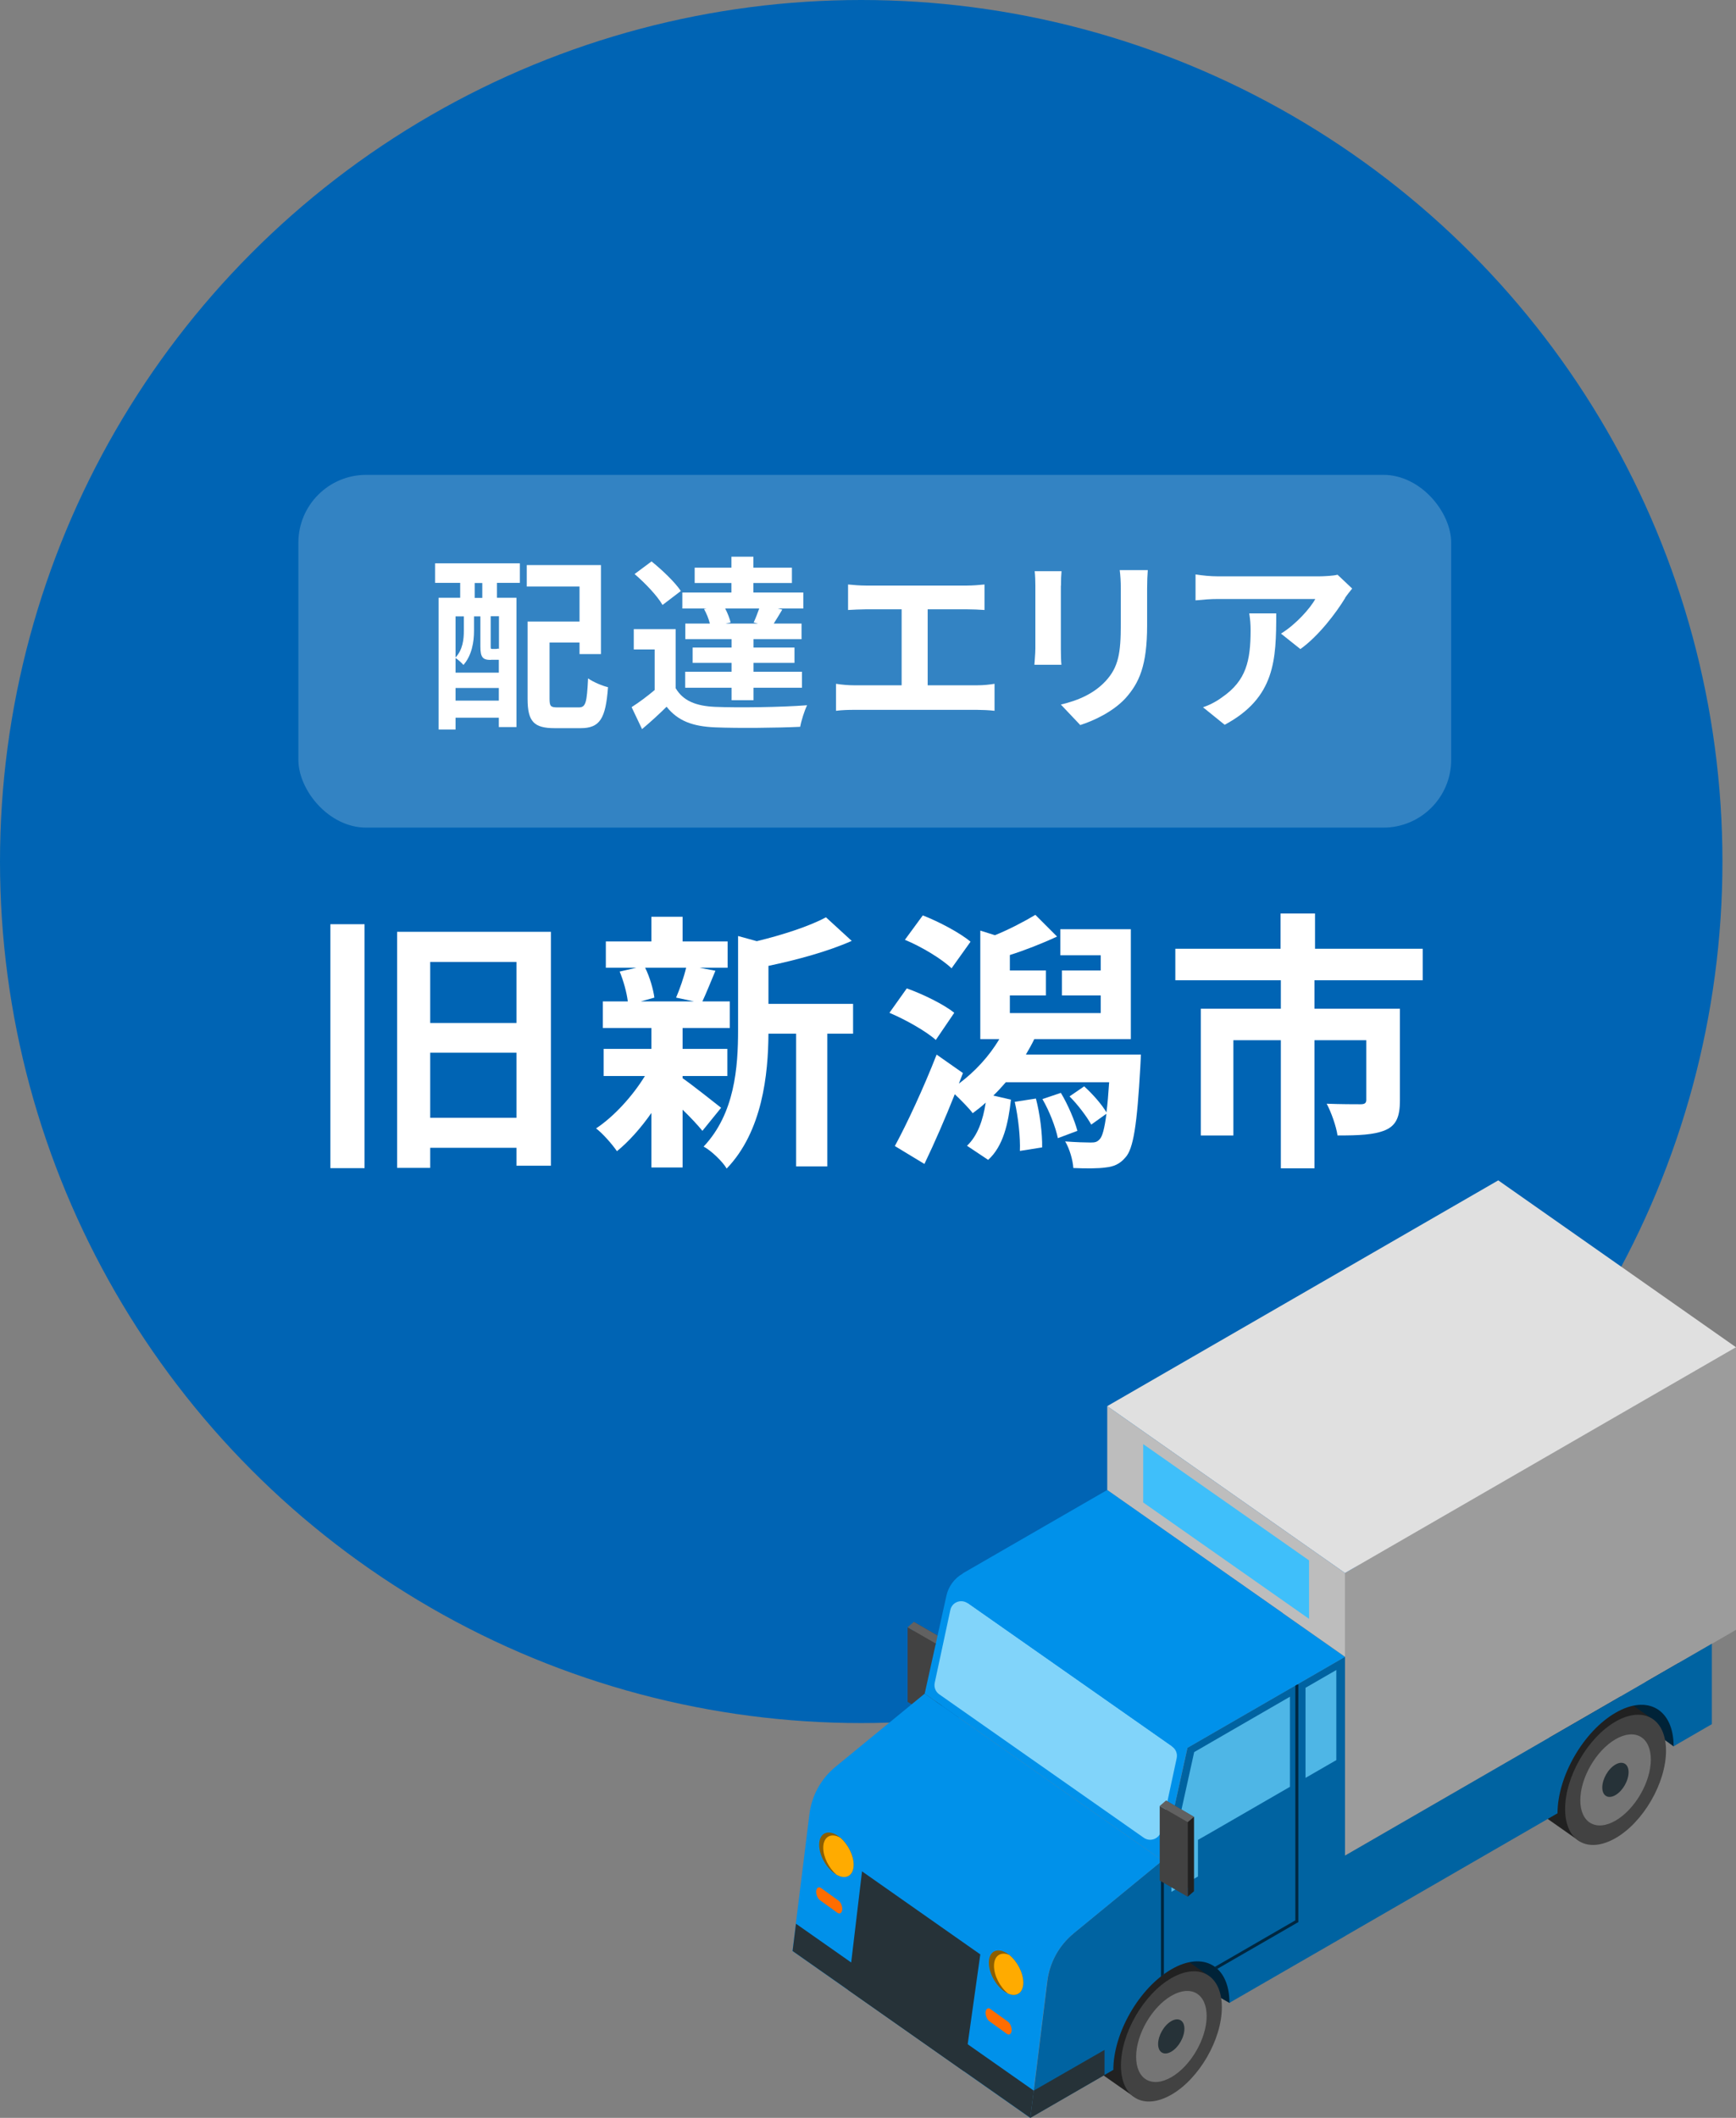 <?xml version="1.0" encoding="UTF-8"?><svg xmlns="http://www.w3.org/2000/svg" width="128" height="156.1" viewBox="0 0 128 156.1"><rect x="0" y="0" width="128" height="156.1" fill="#808080" stroke="none"/><g isolation="isolate"><g id="_レイヤー_2"><g id="_レイヤー_2-2"><circle cx="63.5" cy="63.5" r="63.5" fill="#0064b4" stroke-width="0"/><g opacity=".2"><rect x="22" y="35" width="85" height="26" rx="5" ry="5" fill="#fff" stroke-width="0"/></g><path d="M32.1,41.52h6.23v1.44h-1.69v1.1h1.44v9.53h-1.3v-.69h-3.19v.87h-1.25v-9.71h1.59v-1.1h-1.85v-1.44ZM36.19,48.64c-.59,0-.77-.18-.77-.99v-2.22h-.47v1.08c0,.77-.15,1.79-.78,2.5-.12-.14-.4-.4-.58-.51v1.08h3.19v-.95h-.59ZM33.59,45.42v3.04c.54-.59.61-1.35.61-1.96v-1.07h-.61ZM36.78,51.64v-.93h-3.19v.93h3.19ZM35.56,42.97h-.56v1.1h.56v-1.1ZM36.78,45.42h-.6v2.22c0,.18.01.19.11.19h.25c.12,0,.15,0,.18-.04.01.01.04.04.07.05v-2.43ZM42.67,52.14c.52,0,.6-.33.69-2.14.36.26,1.04.55,1.47.65-.17,2.32-.6,3.02-2.02,3.02h-1.91c-1.52,0-2-.47-2-2.16v-5.7h3.83v-2.58h-3.89v-1.58h5.47v6.56h-1.58v-.85h-2.21v4.13c0,.58.08.65.62.65h1.54Z" fill="#fff" stroke-width="0"/><path d="M49.83,50.74c.54.92,1.5,1.3,2.9,1.36,1.65.07,4.89.03,6.78-.12-.19.38-.43,1.14-.51,1.59-1.7.08-4.61.11-6.29.04-1.63-.07-2.73-.47-3.56-1.52-.55.54-1.11,1.06-1.81,1.65l-.77-1.62c.54-.34,1.15-.8,1.7-1.26v-2.99h-1.54v-1.5h3.09v4.38ZM48.85,44.59c-.38-.67-1.29-1.62-2.06-2.28l1.25-.93c.77.62,1.72,1.52,2.16,2.18l-1.35,1.03ZM52.11,44.85h-1.8v-1.18h3.62v-.7h-2.71v-1.13h2.71v-.81h1.62v.81h2.84v1.13h-2.84v.7h3.68v1.18h-1.89l.34.08c-.23.38-.44.74-.63,1.03h2.05v1.15h-3.54v.62h3.02v1.13h-3.02v.65h3.57v1.18h-3.57v.92h-1.62v-.92h-3.42v-1.18h3.42v-.65h-2.87v-1.13h2.87v-.62h-3.41v-1.15h1.81c-.08-.34-.25-.75-.43-1.07l.19-.04ZM55.57,45.88c.14-.3.29-.69.41-1.03h-2.51c.18.34.33.74.4,1.03l-.37.08h2.39l-.32-.08Z" fill="#fff" stroke-width="0"/><path d="M63.83,43.16h7.47c.41,0,.89-.04,1.29-.08v1.88c-.41-.03-.89-.05-1.29-.05h-2.9v5.6h3.64c.49,0,.93-.05,1.29-.11v1.99c-.4-.05-.97-.07-1.29-.07h-9.05c-.41,0-.89.01-1.35.07v-1.99c.43.07.92.11,1.35.11h3.49v-5.6h-2.65c-.37,0-.96.03-1.3.05v-1.88c.36.04.92.08,1.3.08Z" fill="#fff" stroke-width="0"/><path d="M78.22,43.17v4.64c0,.34.01.88.04,1.19h-1.99c.01-.26.07-.8.07-1.21v-4.63c0-.26-.01-.74-.05-1.06h1.98c-.03.32-.04.62-.04,1.06ZM84.58,43.38v2.72c0,2.95-.58,4.23-1.59,5.36-.91.99-2.33,1.66-3.34,1.98l-1.43-1.51c1.36-.32,2.47-.84,3.3-1.73.95-1.03,1.12-2.06,1.12-4.2v-2.61c0-.55-.03-.99-.08-1.37h2.07c-.03.38-.05.82-.05,1.37Z" fill="#fff" stroke-width="0"/><path d="M99.18,44.08c-.65,1.07-1.95,2.8-3.3,3.76l-1.43-1.14c1.1-.67,2.17-1.88,2.53-2.55h-7.16c-.58,0-1.03.04-1.67.1v-1.91c.52.08,1.1.14,1.67.14h7.4c.38,0,1.14-.04,1.4-.12l1.08,1.02c-.15.18-.41.51-.54.71ZM90.31,53.43l-1.61-1.3c.44-.15.93-.38,1.44-.76,1.74-1.21,2.07-2.66,2.07-4.92,0-.43-.03-.8-.1-1.24h1.99c0,3.41-.07,6.21-3.8,8.21Z" fill="#fff" stroke-width="0"/><path d="M24.36,68.12h2.52v17.98h-2.52v-17.98ZM40.62,68.68v17.24h-2.54v-1.32h-6.36v1.48h-2.44v-17.4h11.34ZM31.72,70.9v4.5h6.36v-4.5h-6.36ZM38.08,82.39v-4.8h-6.36v4.8h6.36Z" fill="#fff" stroke-width="0"/><path d="M50.33,79.47c.72.5,2.38,1.82,2.84,2.18l-1.38,1.7c-.32-.4-.88-1-1.46-1.56v4.26h-2.3v-4.02c-.78,1.12-1.68,2.12-2.54,2.82-.36-.52-1.04-1.3-1.54-1.68,1.3-.86,2.68-2.36,3.6-3.86h-3.04v-2h3.52v-1.54h-3.58v-1.96h1.84c-.08-.66-.32-1.52-.6-2.2l1.22-.28h-2.24v-1.94h3.36v-1.82h2.3v1.82h3.32v1.94h-2.06l1.16.22c-.36.86-.68,1.66-.96,2.26h2.02v1.96h-3.48v1.54h3.3v2h-3.3v.16ZM47.57,71.33c.34.68.6,1.6.68,2.2l-1,.28h3.92l-1.32-.28c.26-.6.58-1.52.74-2.2h-3.02ZM62.9,76.19h-1.9v9.78h-2.3v-9.78h-2.04c-.02,2.98-.44,7.2-3.08,9.94-.3-.52-1.16-1.34-1.7-1.62,2.3-2.44,2.54-5.84,2.54-8.6v-6.92l1.38.38c1.9-.46,3.88-1.1,5.1-1.76l1.9,1.74c-1.76.78-4.04,1.4-6.14,1.84v2.8h6.24v2.2Z" fill="#fff" stroke-width="0"/><path d="M69,76.65c-.74-.66-2.24-1.5-3.42-2l1.28-1.8c1.18.42,2.74,1.18,3.5,1.8l-1.36,2ZM84.12,77.73s-.02.6-.04.88c-.24,4.34-.52,6.08-1.1,6.7-.42.5-.88.68-1.46.74-.54.08-1.46.08-2.38.04-.04-.6-.28-1.42-.6-1.96.8.06,1.52.08,1.86.08.32,0,.48-.02.68-.24.2-.2.36-.78.5-1.88l-1.12.8c-.32-.58-.98-1.46-1.6-2.08l1.08-.74c.64.58,1.32,1.36,1.64,1.92.08-.58.14-1.32.2-2.22h-7.62c-.3.34-.6.68-.92.98l1.3.3c-.2,1.76-.56,3.42-1.68,4.44l-1.56-1.04c.78-.74,1.18-1.88,1.38-3.18-.32.3-.64.54-.96.78-.26-.36-.86-.96-1.32-1.4-.7,1.76-1.48,3.56-2.24,5.14l-2.18-1.32c.88-1.62,2.12-4.28,3.08-6.74l1.94,1.36-.3.78c1.16-.86,2.24-2.02,2.98-3.28h-1.4v-8l1.08.34c1.04-.42,2.22-1.04,2.98-1.5l1.6,1.6c-1.12.52-2.4,1.02-3.48,1.36v1.14h2.66v1.84h-2.66v1.3h6.7v-1.3h-2.86v-1.84h2.86v-1.12h-2.98v-1.92h5.2v8.1h-7.12c-.18.38-.4.76-.62,1.14h8.48ZM70.16,71.37c-.7-.68-2.22-1.6-3.44-2.1l1.32-1.8c1.18.46,2.74,1.28,3.52,1.94l-1.4,1.96ZM76.38,80.97c.3,1.12.48,2.62.46,3.6l-1.64.26c.04-.98-.12-2.48-.38-3.62l1.56-.24ZM78.22,80.55c.52.86,1.02,2.04,1.22,2.8l-1.44.54c-.16-.78-.62-2-1.14-2.88l1.36-.46Z" fill="#fff" stroke-width="0"/><path d="M96.92,72.25v2.1h6.3v6.76c0,1.14-.24,1.82-1.06,2.18-.84.36-1.98.4-3.54.4-.1-.68-.46-1.7-.8-2.34,1,.04,2.18.04,2.5.04s.42-.1.42-.32v-4.4h-3.82v9.44h-2.48v-9.44h-3.5v7.02h-2.4v-9.34h5.9v-2.1h-7.78v-2.32h7.76v-2.6h2.54v2.6h7.94v2.32h-7.98Z" fill="#fff" stroke-width="0"/><polygon points="67.38 125.04 69.44 126.23 69.44 120.73 67.38 119.54 67.38 125.04" fill="#424242" stroke-width="0"/><polygon points="69.44 126.23 68.98 126.63 68.98 121.13 69.44 120.73 69.44 126.23" fill="#212121" stroke-width="0"/><polygon points="66.92 125.44 68.98 126.63 68.98 121.13 66.92 119.94 66.92 125.44" fill="#424242" stroke-width="0"/><polygon points="69.44 120.73 67.38 119.54 66.92 119.94 68.98 121.13 69.44 120.73" fill="#616161" stroke-width="0"/><polygon points="123.4 128.72 119.63 125.98 122.91 122.11 124.77 123.09 124.17 127.47 123.4 128.72" fill="#002338" stroke-width="0"/><path d="M90.65,147.63l-4.28-2.47,2.14-4.13s4.47.59,4.58.77c.11.18.6,2.42.44,2.53s-2.88,3.3-2.88,3.3Z" fill="#002338" stroke-width="0"/><path d="M83.59,154.53l-2.34-1.64.1-6.05s.58-1.35.95-1.66,3.76-1.76,3.76-1.76l.68.54,2.34,1.64-5.5,8.93Z" fill="#212121" stroke-width="0"/><path d="M116.46,135.71l-2.34-1.64.1-6.05s.58-1.35.95-1.66c.37-.32,3.76-1.76,3.76-1.76l.68.54,2.34,1.64-5.5,8.93Z" fill="#212121" stroke-width="0"/><path d="M79.16,142.5l6.56-5.38,1.84-8.3,11.62-6.71v20.59s-8.53,4.92-8.53,4.92c0-2.73-1.92-3.84-4.28-2.47-2.36,1.36-4.28,4.68-4.28,7.41l-6.11,3.53,1.25-10.08c.17-1.38.86-2.63,1.94-3.51Z" fill="#0063a1" stroke-width="0"/><polygon points="96.26 131.04 98.53 129.73 98.53 123.09 96.26 124.4 96.26 131.04" fill="#4eb6e6" stroke-width="0"/><polygon points="99.17 136.77 128 120.13 128 99.3 99.17 115.94 99.17 136.77" fill="#9c9c9c" stroke-width="0"/><path d="M82.65,152.24c0,2.37,1.66,3.33,3.72,2.15,2.05-1.18,3.72-4.07,3.72-6.44s-1.66-3.33-3.72-2.15c-2.05,1.18-3.72,4.07-3.72,6.44Z" fill="#424242" stroke-width="0"/><path d="M83.77,151.6c0,1.66,1.16,2.33,2.6,1.5,1.43-.83,2.6-2.84,2.6-4.5,0-1.66-1.16-2.33-2.6-1.5-1.43.83-2.6,2.84-2.6,4.5Z" fill="#757575" stroke-width="0"/><path d="M85.39,150.66c0,.62.44.87.97.56.54-.31.97-1.07.97-1.69,0-.62-.44-.87-.97-.56-.54.31-.97,1.07-.97,1.69Z" fill="#263238" stroke-width="0"/><path d="M115.4,133.33c0,2.37,1.66,3.33,3.72,2.15,2.05-1.18,3.72-4.07,3.72-6.44s-1.66-3.33-3.72-2.15c-2.05,1.18-3.72,4.07-3.72,6.44Z" fill="#424242" stroke-width="0"/><path d="M126.22,121.15v5.93s-2.82,1.63-2.82,1.63c0-2.73-1.92-3.84-4.28-2.47-2.36,1.36-4.28,4.68-4.28,7.41l-15.67,9.05v-5.93s27.05-15.62,27.05-15.62Z" fill="#0063a1" stroke-width="0"/><polygon points="88.05 129.14 89.38 128.37 95.11 125.06 95.11 131.7 89.38 135.01 88.33 135.61 88.33 138.31 86.37 139.44 86.37 136.75 88.05 129.14" fill="#4eb6e6" stroke-width="0"/><path d="M85.6,145.68v-8.46s.11-.09.11-.09h.11v8.39c-.07.05-.15.11-.22.17Z" fill="#002740" stroke-width="0"/><path d="M95.62,124.16h.11v17.51s-5.98,3.45-5.98,3.45c-.06-.05-.12-.1-.18-.15l.04-.02,5.9-3.41v-17.32s.11-.06.11-.06Z" fill="#002740" stroke-width="0"/><path d="M61.62,130.21l6.56-5.38,17.53,12.3-6.56,5.38c-1.07.88-1.76,2.14-1.94,3.51l-1.25,10.08-17.53-12.3,1.25-10.08c.17-1.38.86-2.63,1.94-3.51Z" fill="#0091ea" stroke-width="0"/><path d="M70.98,115.97l10.66-6.15,17.53,12.3-11.62,6.71-1.84,8.3-17.53-12.3,1.6-7.21c.15-.69.59-1.29,1.21-1.64Z" fill="#0091ea" stroke-width="0"/><path d="M86.43,128.74l-15.08-10.57c-.49-.34-1.16-.08-1.28.5l-1.15,5.36c-.07.33.06.66.33.85l15.08,10.57c.48.34,1.16.08,1.28-.5l1.15-5.36c.07-.33-.06-.66-.33-.85Z" fill="#81d4fa" stroke-width="0"/><polygon points="99.17 115.94 81.64 103.64 81.64 109.82 99.17 122.11 99.17 115.94" fill="#bdbdbd" stroke-width="0"/><polygon points="96.52 115.01 84.29 106.44 84.29 110.74 96.52 119.32 96.52 115.01" fill="#3fbffa" stroke-width="0"/><polygon points="128 99.3 110.47 87 81.64 103.64 99.17 115.94 128 99.3" fill="#e0e0e0" stroke-width="0"/><path d="M60.4,135.97c0,.81.57,1.79,1.27,2.2.7.4,1.27.08,1.27-.73s-.57-1.79-1.27-2.2c-.7-.4-1.27-.08-1.27.73Z" fill="#8c5e00" stroke-width="0"/><path d="M61.67,138.17c-.55-.48-.97-1.29-.97-1.98,0-.81.57-1.14,1.27-.73.55.48.97,1.29.97,1.98,0,.81-.57,1.14-1.27.73Z" fill="#ffab00" stroke-width="0"/><path d="M72.91,144.66c0,.81.57,1.79,1.27,2.2.7.4,1.27.08,1.27-.73,0-.81-.57-1.79-1.27-2.2-.7-.4-1.27-.08-1.27.73Z" fill="#8c5e00" stroke-width="0"/><polygon points="71.07 152.66 72.28 144.05 63.56 137.93 62.52 146.66 71.07 152.66" fill="#263238" stroke-width="0"/><path d="M72.94,148.97l1.29.93c.17.12.33.03.36-.22h0c.02-.24-.1-.54-.27-.67l-1.29-.93c-.17-.12-.33-.03-.36.22h0c-.02.24.1.54.27.67Z" fill="#ff6d00" stroke-width="0"/><path d="M60.45,140.05l1.29.93c.17.12.33.03.36-.22h0c.02-.24-.1-.54-.27-.67l-1.29-.93c-.17-.12-.33-.03-.36.22h0c-.02.24.1.54.27.67Z" fill="#ff6d00" stroke-width="0"/><polygon points="58.44 143.8 75.97 156.1 76.22 154.09 58.69 141.79 58.44 143.8" fill="#263238" stroke-width="0"/><polygon points="76.22 154.09 81.44 151.09 81.44 152.94 75.97 156.1 76.22 154.09" fill="#263238" stroke-width="0"/><path d="M74.41,144.09c.59.47,1.04,1.32,1.04,2.04,0,.75-.49,1.08-1.12.81-.59-.47-1.04-1.32-1.04-2.04,0-.75.49-1.08,1.12-.81Z" fill="#ffab00" stroke-width="0"/><path d="M116.52,132.69c0,1.66,1.16,2.33,2.6,1.5,1.43-.83,2.6-2.84,2.6-4.5,0-1.66-1.16-2.33-2.6-1.5-1.43.83-2.6,2.84-2.6,4.5Z" fill="#757575" stroke-width="0"/><path d="M118.14,131.75c0,.62.44.87.97.56.54-.31.97-1.07.97-1.69,0-.62-.44-.87-.97-.56-.54.31-.97,1.07-.97,1.69Z" fill="#263238" stroke-width="0"/><polygon points="85.97 138.21 88.03 139.4 88.03 133.91 85.97 132.71 85.97 138.21" fill="#424242" stroke-width="0"/><polygon points="88.03 139.4 87.57 139.8 87.57 134.3 88.03 133.91 88.03 139.4" fill="#212121" stroke-width="0"/><polygon points="85.51 138.61 87.57 139.8 87.57 134.3 85.51 133.11 85.51 138.61" fill="#424242" stroke-width="0"/><polygon points="88.03 133.91 85.97 132.71 85.51 133.11 87.57 134.3 88.03 133.91" fill="#616161" stroke-width="0"/><path d="M86.43,128.74s-14.36,4.77-15.08-10.57l15.08,10.57Z" fill="#81d4fa" mix-blend-mode="screen" stroke-width="0"/></g></g></g></svg>